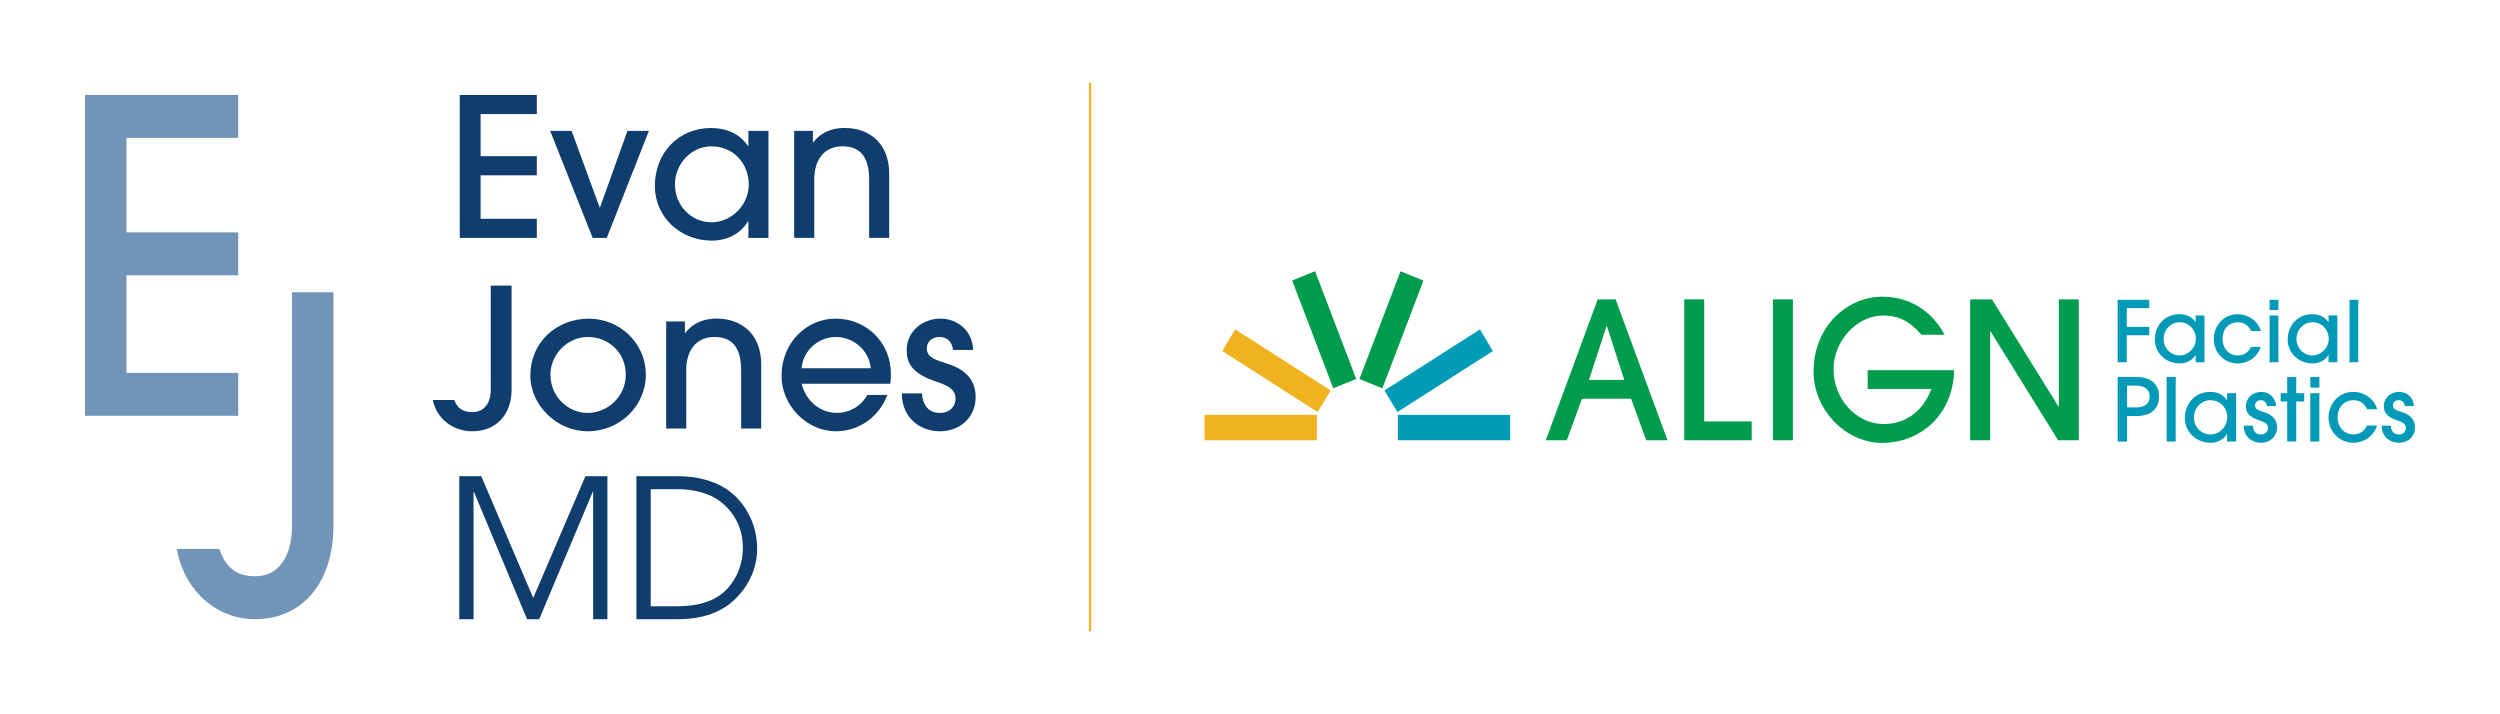 <?xml version="1.0" encoding="UTF-8"?>
<svg id="Layer_1" data-name="Layer 1" xmlns="http://www.w3.org/2000/svg" viewBox="0 0 1091.39 311.76">
  <defs>
    <style>
      .cls-1 {
        fill: #0f3e6e;
      }

      .cls-2 {
        fill: #f1b21f;
      }

      .cls-3 {
        fill: #009c4d;
      }

      .cls-4 {
        fill: #0099b8;
      }

      .cls-5 {
        fill: none;
        stroke: #f1b120;
        stroke-miterlimit: 10;
      }

      .cls-6 {
        fill: #009bb6;
      }

      .cls-7 {
        fill: #7194b9;
      }
    </style>
  </defs>
  <g>
    <g>
      <path class="cls-4" d="M924.48,158.15v-27.28h13.79v3.65h-9.81v8.18h9.81v3.65h-9.81v11.8h-3.98Z"/>
      <path class="cls-4" d="M958.55,158.15v-3.17h-.07c-1.44,2.43-4.02,3.68-6.93,3.68-5.97,0-10.84-4.5-10.84-10.39,0-6.53,4.68-11.1,10.69-11.1,2.99,0,5.49,1.11,7.08,3.43h.07v-2.88h3.83v20.42h-3.83ZM958.62,147.98c0-3.98-2.88-7.3-7.12-7.3-3.83,0-6.97,3.28-6.97,7.3s3.13,7.19,6.97,7.19,7.12-3.32,7.12-7.19Z"/>
      <path class="cls-4" d="M986.97,151.41c-1.62,4.61-5.53,7.26-10.06,7.26-5.86,0-10.47-4.72-10.47-10.54,0-6.16,4.46-10.95,10.43-10.95,4.64,0,8.88,2.91,10.1,7.34h-4.24c-1.14-2.4-2.99-3.83-5.75-3.83-4.02,0-6.71,3.06-6.71,7.23s2.76,7.26,6.64,7.26c2.62,0,4.72-1.4,5.79-3.76h4.28Z"/>
      <path class="cls-4" d="M990.81,135.37v-4.5h3.83v4.5h-3.83ZM990.81,158.15v-20.42h3.83v20.42h-3.83Z"/>
      <path class="cls-4" d="M1016.54,158.15v-3.17h-.07c-1.44,2.43-4.02,3.68-6.93,3.68-5.97,0-10.84-4.5-10.84-10.39,0-6.53,4.68-11.1,10.69-11.1,2.99,0,5.49,1.11,7.08,3.43h.07v-2.88h3.83v20.42h-3.83ZM1016.62,147.98c0-3.98-2.88-7.3-7.12-7.3-3.83,0-6.97,3.28-6.97,7.3s3.13,7.19,6.97,7.19,7.12-3.32,7.12-7.19Z"/>
      <path class="cls-4" d="M1025.69,158.15v-27.28h3.83v27.28h-3.83Z"/>
    </g>
    <g>
      <path class="cls-4" d="M924.48,192.75v-28.19h8.19c6.06,0,9.9,3.01,9.9,8.53s-3.77,8.53-9.87,8.53h-4.11v11.12h-4.11ZM932.67,177.86c3.62,0,5.79-1.71,5.79-4.76s-2.25-4.76-5.83-4.76h-4.04v9.52h4.08Z"/>
      <path class="cls-4" d="M945.85,192.75v-28.19h3.96v28.19h-3.96Z"/>
      <path class="cls-4" d="M972.25,192.75v-3.28h-.08c-1.49,2.51-4.15,3.81-7.16,3.81-6.17,0-11.2-4.65-11.2-10.74,0-6.74,4.84-11.46,11.05-11.46,3.09,0,5.67,1.14,7.31,3.54h.08v-2.97h3.96v21.1h-3.96ZM972.32,182.24c0-4.11-2.97-7.54-7.35-7.54-3.96,0-7.2,3.39-7.2,7.54s3.24,7.43,7.2,7.43,7.35-3.43,7.35-7.43Z"/>
      <path class="cls-4" d="M989.62,177.25c-.19-1.52-1.07-2.55-2.7-2.55-1.52,0-2.48,1.03-2.48,2.25,0,1.79,1.83,2.32,3.92,2.97,2.97.91,5.71,2.71,5.71,6.63s-2.97,6.74-7.08,6.74c-3.81,0-7.47-2.59-7.47-7.46h3.96c.19,2.55,1.49,3.85,3.58,3.85,1.83,0,3.05-1.18,3.05-2.89,0-1.45-1.1-2.4-3.58-3.2-5.18-1.64-6.06-3.89-6.06-6.29,0-3.73,3.16-6.21,6.63-6.21s6.36,2.44,6.48,6.17h-3.96Z"/>
      <path class="cls-4" d="M998.49,192.75v-17.48h-2.86v-3.62h2.86v-7.08h3.96v7.08h3.46v3.62h-3.46v17.48h-3.96Z"/>
      <path class="cls-4" d="M1008.58,169.21v-4.65h3.96v4.65h-3.96ZM1008.58,192.75v-21.1h3.96v21.1h-3.96Z"/>
      <path class="cls-4" d="M1037.76,185.78c-1.68,4.76-5.71,7.5-10.4,7.5-6.06,0-10.82-4.88-10.82-10.89,0-6.36,4.61-11.31,10.78-11.31,4.8,0,9.18,3.01,10.44,7.58h-4.38c-1.18-2.48-3.09-3.96-5.94-3.96-4.15,0-6.93,3.16-6.93,7.46s2.86,7.5,6.86,7.5c2.7,0,4.88-1.45,5.98-3.89h4.42Z"/>
      <path class="cls-4" d="M1049.84,177.25c-.19-1.52-1.07-2.55-2.7-2.55-1.52,0-2.48,1.03-2.48,2.25,0,1.79,1.83,2.32,3.92,2.97,2.97.91,5.71,2.71,5.71,6.63s-2.97,6.74-7.08,6.74c-3.81,0-7.47-2.59-7.47-7.46h3.96c.19,2.55,1.49,3.85,3.58,3.85,1.83,0,3.05-1.18,3.05-2.89,0-1.45-1.1-2.4-3.58-3.2-5.18-1.64-6.06-3.89-6.06-6.29,0-3.73,3.16-6.21,6.63-6.21s6.36,2.44,6.48,6.17h-3.96Z"/>
    </g>
    <path class="cls-3" d="M718.68,192.2l-6.61-18.12h-21.45l-6.61,18.12h-9.19l22.66-61.51h7.82l22.66,61.51h-9.27ZM701.5,142.33h-.16l-7.66,23.52h15.4l-7.58-23.52Z"/>
    <path class="cls-3" d="M735.28,192.2v-61.51h8.71v53.28h20.72v8.23h-29.43Z"/>
    <path class="cls-3" d="M773.98,192.2v-61.51h8.71v61.51h-8.71Z"/>
    <path class="cls-3" d="M815.35,169.84v-8.23h37.74c-.56,20.45-15.56,31.75-31.45,31.75s-29.92-14.46-29.92-31.09c0-19.95,14.84-32.75,29.92-32.75,11.45,0,21.29,5.57,27.34,16.62h-10.16c-5.08-5.99-10.16-8.4-16.77-8.4-11.61,0-21.61,11.3-21.61,23.44,0,12.97,9.92,23.94,21.93,23.94,9.43,0,17.01-5.4,20.8-15.3h-27.82Z"/>
    <path class="cls-3" d="M898.48,192.2l-29.51-47.55h-.16v47.55h-8.71v-61.51h9.52l29.03,46.8h.16v-46.8h8.71v61.51h-9.03Z"/>
    <rect class="cls-2" x="525.84" y="181.11" width="49.04" height="11.09"/>
    <polygon class="cls-6" points="646.06 143.8 604.39 170.46 610.06 179.88 651.73 153.23 646.06 143.8"/>
    <polygon class="cls-3" points="611.41 118.43 593.47 165.47 603.48 169.53 621.42 122.48 611.41 118.43"/>
    <polygon class="cls-3" points="574.11 118.39 592.06 165.44 582.04 169.5 564.1 122.45 574.11 118.39"/>
    <polygon class="cls-2" points="539.24 143.8 580.91 170.46 575.23 179.88 533.56 153.23 539.24 143.8"/>
    <rect class="cls-6" x="610.23" y="181.11" width="49.04" height="11.09"/>
  </g>
  <line class="cls-5" x1="475.88" y1="36.16" x2="475.88" y2="275.6"/>
  <g>
    <path class="cls-7" d="M37.1,181.53V41.45h66.91v18.74h-48.8v41.27h48.8v18.74h-48.8v42.59h48.8v18.74H37.1Z"/>
    <path class="cls-7" d="M127.47,127.58h18.11v101.65c0,25.74-14.09,41.08-34.21,41.08-16.77,0-30.86-12.3-34.21-30.67h18.61c2.85,8.52,7.88,11.93,15.76,11.93,10.23,0,15.93-8.9,15.93-21.77v-102.22Z"/>
  </g>
  <g>
    <path class="cls-1" d="M200.7,103.86v-62.41h33.65v8.35h-24.54v18.38h24.54v8.35h-24.54v18.98h24.54v8.35h-33.65Z"/>
    <path class="cls-1" d="M258.73,103.86l-18.55-46.72h9.36l12.23,33.4h.17l11.98-33.4h9.36l-18.39,46.72h-6.16Z"/>
    <path class="cls-1" d="M326.71,103.86v-7.25h-.17c-3.29,5.57-9.19,8.43-15.85,8.43-13.66,0-24.8-10.29-24.8-23.78,0-14.93,10.71-25.38,24.46-25.38,6.83,0,12.57,2.53,16.19,7.84h.17v-6.58h8.77v46.72h-8.77ZM326.88,80.59c0-9.11-6.58-16.7-16.28-16.7-8.77,0-15.94,7.51-15.94,16.7s7.17,16.45,15.94,16.45,16.28-7.59,16.28-16.45Z"/>
    <path class="cls-1" d="M379.42,103.86v-25.47c0-9.87-3.88-14.51-11.64-14.51s-12.31,5.65-12.31,14.42v25.55h-8.77v-46.72h8.18v4.97h.17c3.46-4.47,8.26-6.24,13.66-6.24,11.22,0,19.48,7.08,19.48,19.99v28h-8.77Z"/>
  </g>
  <g>
    <path class="cls-1" d="M214.23,124.68h9.11v45.29c0,11.47-7.08,18.3-17.2,18.3-8.43,0-15.52-5.48-17.21-13.66h9.36c1.43,3.79,3.96,5.31,7.93,5.31,5.14,0,8.01-3.96,8.01-9.7v-45.54Z"/>
    <path class="cls-1" d="M256.4,188.27c-13.16,0-24.88-11.22-24.88-24.37,0-14.25,11.22-24.79,25.55-24.79,12.9,0,25.05,10.12,24.88,24.96-.17,12.48-10.63,24.2-25.55,24.2ZM256.66,147.11c-8.77,0-16.36,7.42-16.36,16.53s7.34,16.62,16.19,16.62,16.7-7.25,16.7-16.7-7.34-16.45-16.53-16.45Z"/>
    <path class="cls-1" d="M323.54,187.08v-25.47c0-9.87-3.88-14.51-11.64-14.51s-12.31,5.65-12.31,14.42v25.55h-8.77v-46.72h8.18v4.97h.17c3.46-4.47,8.26-6.24,13.66-6.24,11.22,0,19.48,7.08,19.48,19.99v28h-8.77Z"/>
    <path class="cls-1" d="M349.94,167.52c2.03,7.76,8.18,12.73,15.35,12.73,5.48,0,10.63-2.87,13.33-7.84h8.77c-3.63,9.61-12.4,15.86-22.43,15.86-13.16,0-23.78-11.64-23.78-24.12,0-14.76,11.13-25.05,23.53-25.05,13.75,0,24.21,10.63,24.21,24.04,0,1.43,0,2.78-.25,4.38h-38.71ZM380.13,160.77c-.68-7.93-7.67-13.66-15.18-13.66s-14.34,5.65-15.01,13.66h30.19Z"/>
    <path class="cls-1" d="M416.06,152.76c-.42-3.37-2.36-5.65-5.99-5.65-3.37,0-5.48,2.28-5.48,4.98,0,3.96,4.05,5.14,8.69,6.58,6.58,2.02,12.65,5.99,12.65,14.67s-6.58,14.93-15.69,14.93c-8.43,0-16.53-5.73-16.53-16.53h8.77c.42,5.65,3.29,8.52,7.93,8.52,4.05,0,6.75-2.61,6.75-6.41,0-3.2-2.44-5.31-7.93-7.08-11.47-3.63-13.41-8.6-13.41-13.92,0-8.26,7-13.75,14.67-13.75s14.08,5.4,14.34,13.66h-8.77Z"/>
  </g>
  <g>
    <path class="cls-1" d="M258.93,270.31v-55.58h-.17l-23.36,55.58h-5.31l-23.19-55.58h-.17v55.58h-6.24v-62.41h9.61l22.69,53.13,22.77-53.13h9.61v62.41h-6.24Z"/>
    <path class="cls-1" d="M277.83,270.31v-62.41h18.47c7.51,0,15.1,1.86,20.66,5.48,8.43,5.57,13.58,15.52,13.58,26.06,0,7.76-2.95,15.27-9.02,21.51-6.07,6.32-14.93,9.36-25.47,9.36h-18.22ZM295.54,264.66c10.37,0,17.29-2.7,21.84-7.51,4.72-5.06,6.92-11.55,6.92-18.05,0-8.1-3.37-15.18-9.95-20.24-4.39-3.37-11.05-5.31-19.06-5.31h-11.22v51.11h11.47Z"/>
  </g>
</svg>